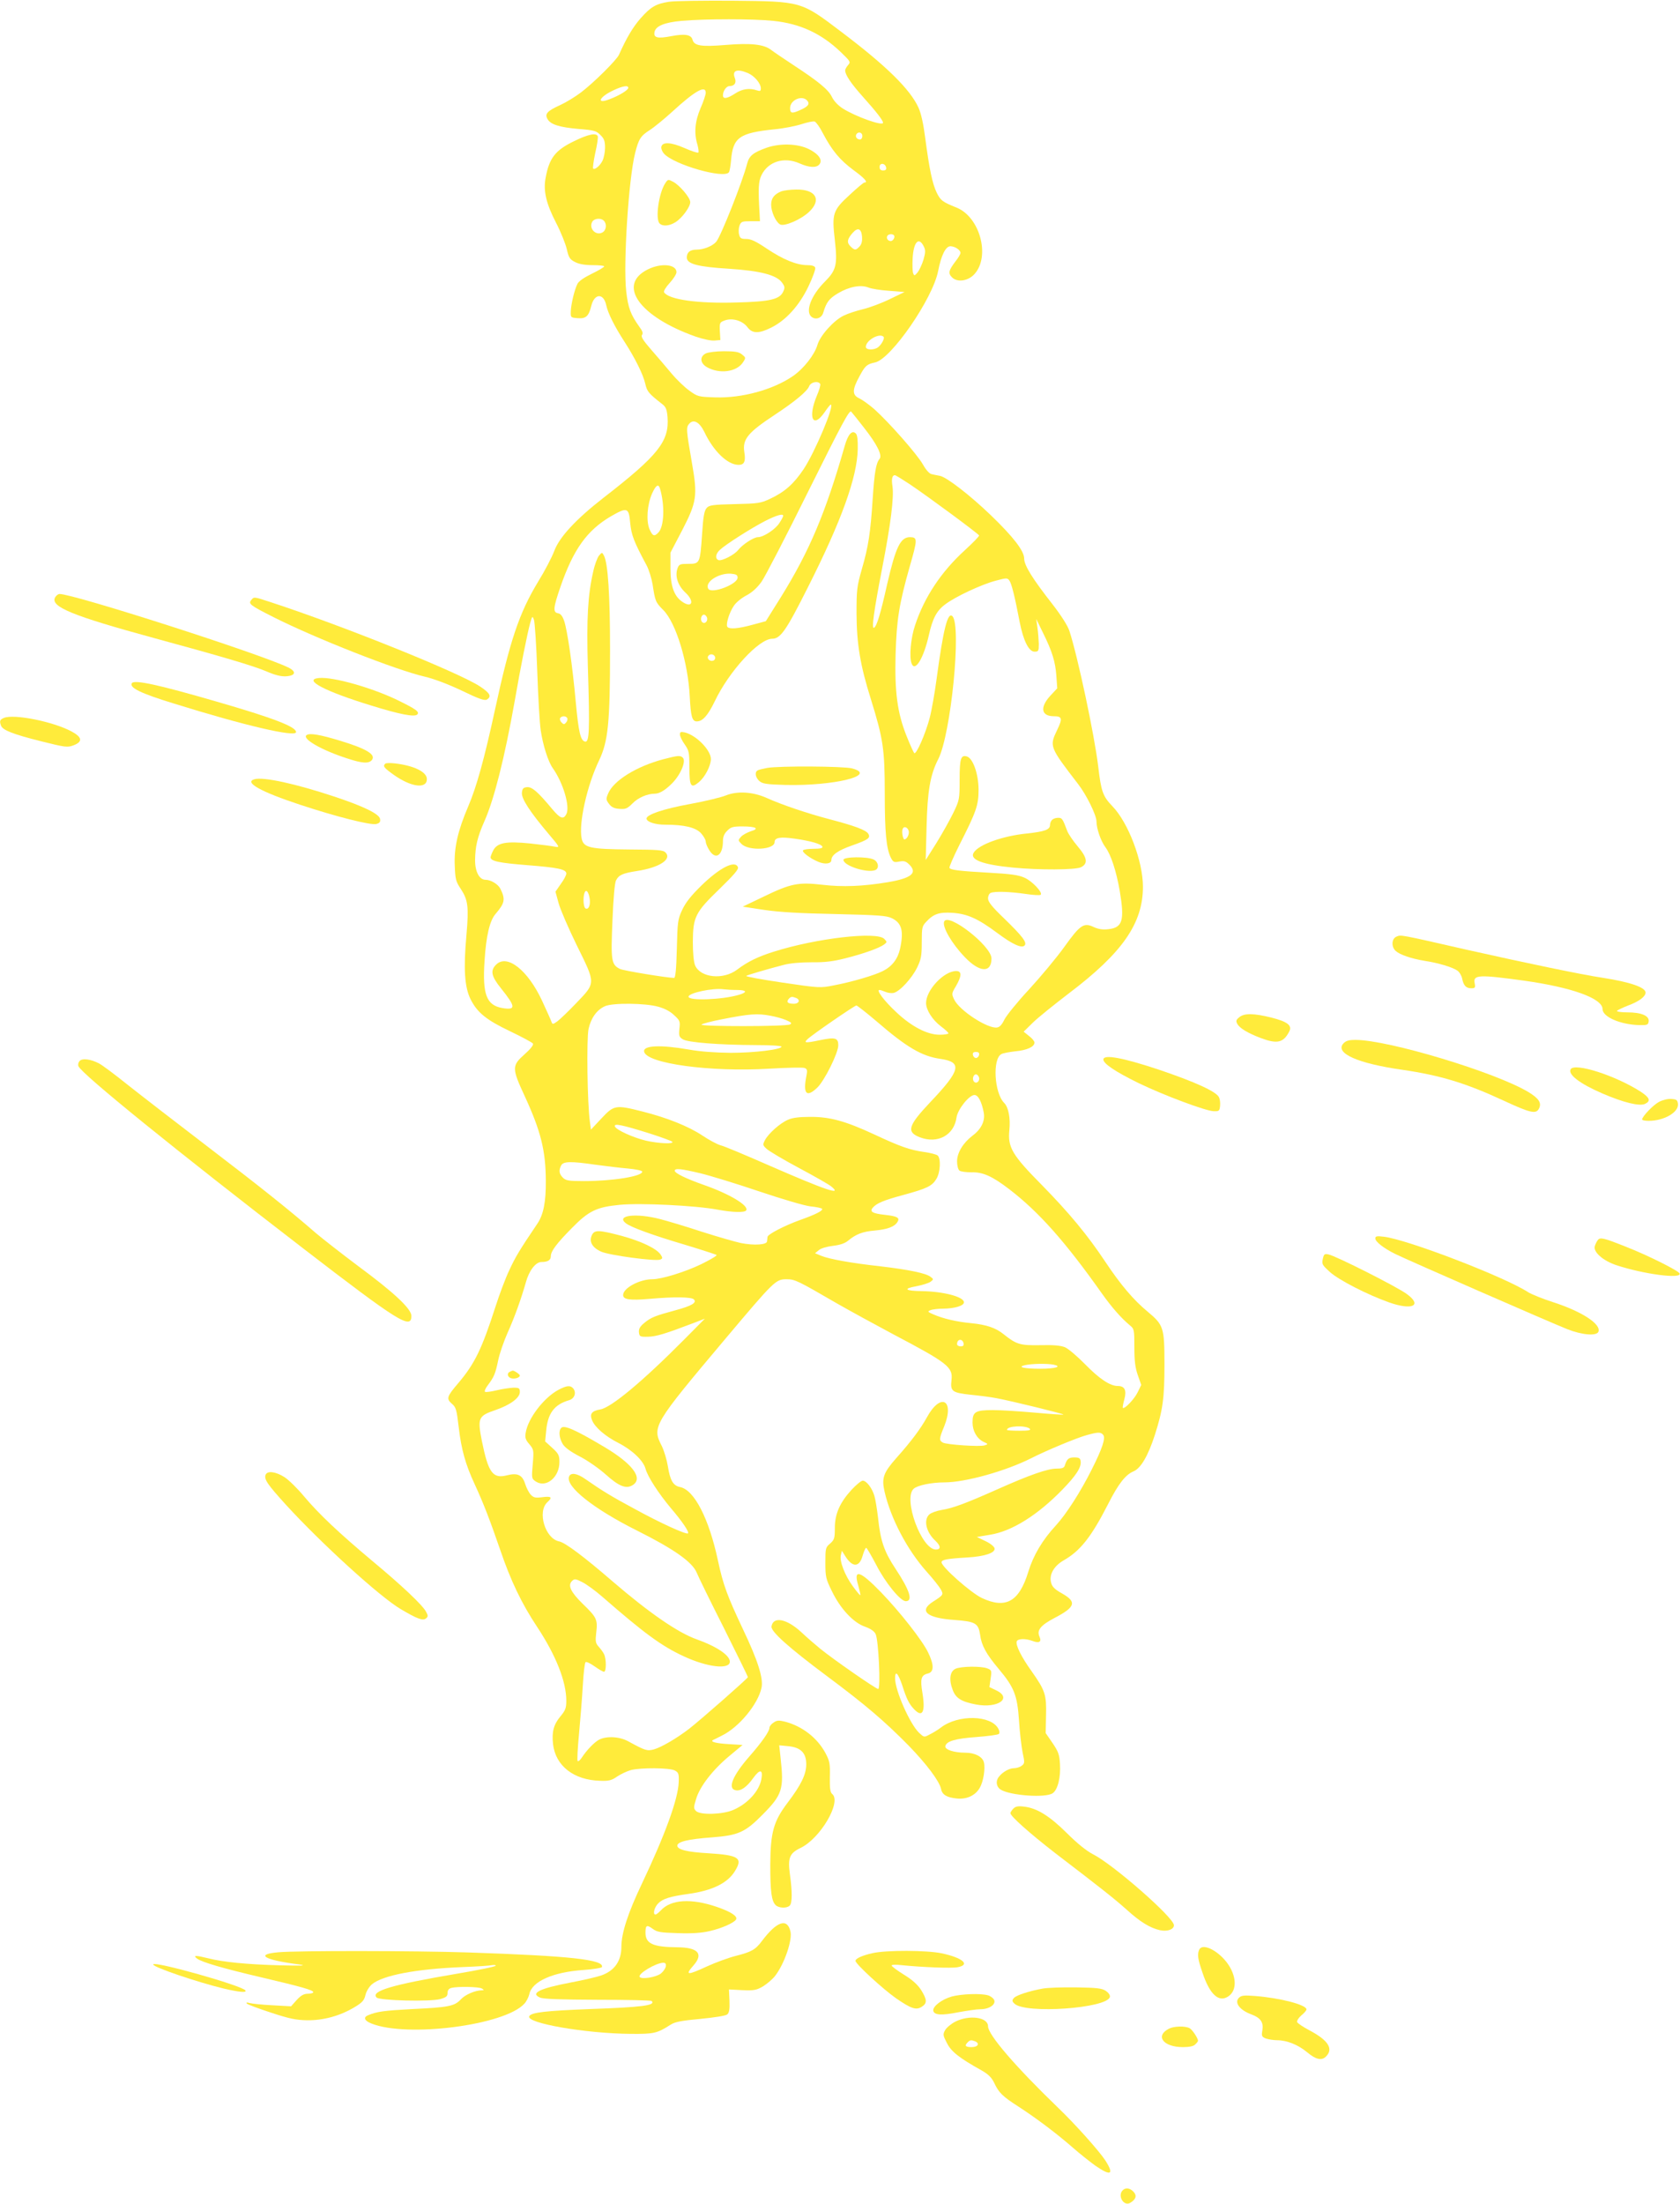<?xml version="1.0" standalone="no"?>
<!DOCTYPE svg PUBLIC "-//W3C//DTD SVG 20010904//EN"
 "http://www.w3.org/TR/2001/REC-SVG-20010904/DTD/svg10.dtd">
<svg version="1.0" xmlns="http://www.w3.org/2000/svg"
 width="976pt" height="1280pt" viewBox="0 0 976 1280"
 preserveAspectRatio="xMidYMid meet">
<g transform="translate(0,1280) scale(0.1,-0.1)"
fill="#ffeb3b" stroke="none">
<path d="M3888 12790 c-77 -12 -107 -29 -167 -97 -43 -49 -81 -112 -125 -211
-14 -31 -147 -163 -221 -219 -33 -25 -87 -58 -120 -73 -75 -34 -91 -51 -75
-80 17 -33 69 -49 181 -59 90 -7 104 -11 127 -35 22 -21 27 -36 27 -74 0 -26
-7 -60 -15 -76 -15 -30 -45 -54 -54 -45 -3 3 2 43 12 90 11 46 17 90 15 97 -8
22 -55 13 -138 -28 -108 -52 -144 -97 -165 -212 -15 -75 3 -151 60 -261 28
-54 56 -124 63 -155 11 -49 18 -59 48 -74 22 -12 57 -18 102 -18 37 0 67 -3
67 -7 0 -5 -33 -24 -72 -43 -47 -23 -77 -44 -84 -60 -18 -37 -37 -120 -38
-160 -1 -34 0 -35 40 -38 48 -4 64 11 79 71 18 74 72 76 87 4 10 -46 47 -121
106 -212 62 -96 109 -191 121 -245 10 -44 20 -56 97 -116 22 -17 28 -30 32
-76 11 -141 -53 -222 -373 -470 -158 -123 -255 -227 -285 -308 -13 -35 -55
-116 -94 -179 -110 -182 -163 -340 -251 -746 -61 -281 -106 -445 -155 -559
-60 -140 -83 -240 -78 -345 3 -77 6 -91 35 -134 42 -64 47 -104 33 -266 -18
-198 -11 -303 23 -373 39 -79 92 -122 233 -189 67 -32 126 -64 130 -70 5 -8
-13 -31 -49 -63 -74 -66 -74 -80 2 -244 93 -202 121 -314 122 -489 1 -125 -14
-198 -49 -250 -104 -154 -128 -194 -163 -270 -22 -46 -58 -142 -80 -211 -80
-248 -121 -333 -218 -447 -65 -76 -69 -89 -36 -118 24 -20 28 -34 40 -137 15
-128 39 -215 92 -329 54 -117 90 -212 149 -383 61 -179 124 -311 215 -448 109
-165 169 -317 169 -428 0 -43 -5 -56 -35 -92 -39 -47 -50 -90 -42 -161 15
-126 121 -208 273 -212 51 -2 67 2 100 25 21 14 57 31 79 37 56 15 224 14 255
-2 22 -12 25 -19 23 -68 -3 -97 -80 -308 -214 -590 -81 -170 -119 -287 -119
-366 0 -83 -40 -140 -118 -167 -23 -8 -103 -27 -178 -41 -179 -34 -235 -62
-177 -87 20 -9 118 -12 335 -13 168 0 310 -3 314 -7 25 -26 -55 -36 -361 -47
-254 -10 -337 -19 -350 -41 -24 -40 326 -101 590 -103 136 -1 152 3 232 54 26
16 63 23 172 33 82 8 147 18 156 26 11 9 15 29 13 79 l-3 66 77 -4 c69 -3 83
0 121 22 24 15 56 42 71 62 53 69 101 208 88 258 -19 78 -79 58 -165 -56 -38
-51 -61 -64 -152 -87 -43 -11 -117 -38 -165 -60 -119 -55 -133 -54 -79 7 57
66 23 102 -96 103 -142 1 -185 21 -185 85 0 44 8 47 42 22 26 -19 45 -22 146
-25 81 -3 138 1 185 12 70 16 140 47 153 67 11 19 -29 45 -113 74 -148 50
-264 43 -323 -20 -13 -14 -27 -25 -32 -25 -17 0 -7 42 16 65 27 27 68 40 176
55 138 19 228 63 270 133 47 76 22 92 -155 103 -122 7 -180 21 -180 44 0 23
62 38 199 48 156 12 194 29 296 132 115 116 125 148 105 329 l-8 74 52 -5 c73
-7 105 -39 105 -105 0 -59 -30 -120 -108 -223 -82 -108 -100 -173 -101 -360 0
-156 7 -211 31 -235 18 -18 65 -20 82 -3 15 15 15 82 1 182 -13 96 -2 122 62
153 115 55 239 267 184 313 -12 10 -15 33 -14 100 2 78 -1 92 -26 139 -48 88
-133 154 -233 181 -37 9 -48 9 -68 -5 -13 -8 -24 -22 -24 -31 0 -20 -44 -83
-115 -164 -99 -113 -130 -189 -81 -198 30 -6 64 18 102 71 39 54 58 51 47 -8
-13 -68 -79 -141 -162 -177 -61 -27 -192 -31 -217 -7 -15 15 -15 21 0 70 21
72 96 169 192 249 l78 65 -81 5 c-70 4 -107 13 -92 23 2 1 27 13 54 27 98 48
209 182 229 277 12 54 -21 159 -109 343 -89 189 -114 255 -144 396 -52 244
-138 411 -220 427 -40 8 -58 38 -71 121 -6 37 -22 90 -35 117 -58 113 -52 123
374 629 279 331 288 340 350 340 50 0 65 -8 296 -142 72 -41 218 -121 325
-178 315 -166 346 -190 338 -264 -8 -67 2 -75 112 -87 52 -5 120 -14 150 -20
86 -16 392 -91 388 -95 -2 -2 -76 3 -164 11 -87 8 -198 15 -246 15 -102 0
-118 -10 -118 -72 0 -49 25 -93 63 -112 29 -13 29 -14 7 -21 -28 -9 -219 4
-242 16 -23 13 -23 21 8 96 61 154 -22 196 -101 51 -36 -65 -88 -136 -179
-238 -74 -84 -85 -115 -67 -194 36 -156 131 -337 244 -464 38 -42 75 -89 83
-104 16 -30 15 -32 -46 -71 -84 -54 -36 -95 126 -106 121 -9 138 -19 148 -86
8 -62 35 -111 107 -197 91 -108 109 -154 119 -301 4 -67 14 -151 21 -186 13
-59 12 -64 -6 -77 -10 -8 -30 -14 -45 -14 -26 0 -66 -22 -87 -50 -20 -24 -15
-58 10 -74 55 -35 263 -50 303 -21 29 20 47 92 42 169 -3 56 -10 73 -43 122
l-40 58 2 102 c3 120 -4 144 -83 256 -61 85 -95 154 -87 175 6 16 51 17 89 3
41 -16 57 -7 43 24 -17 37 6 66 88 109 121 63 130 93 43 142 -41 23 -57 38
-63 61 -14 47 15 98 72 131 97 55 161 136 259 328 60 118 101 170 147 189 43
18 85 91 124 211 47 147 56 215 56 410 0 216 -5 229 -98 307 -82 68 -156 155
-246 290 -103 155 -210 284 -369 446 -172 174 -198 218 -188 318 7 69 -5 133
-30 158 -58 58 -69 257 -16 284 9 5 46 12 81 16 67 6 111 26 111 51 0 7 -14
25 -32 38 l-31 25 52 51 c29 29 124 105 210 171 312 236 431 407 431 620 0
148 -85 372 -177 467 -56 58 -66 86 -83 233 -22 182 -118 634 -167 785 -10 31
-47 89 -98 155 -116 148 -165 226 -165 266 0 44 -62 125 -195 253 -120 115
-253 218 -293 227 -15 3 -37 7 -49 10 -13 2 -33 24 -51 56 -33 59 -199 247
-283 322 -30 26 -69 54 -86 62 -43 19 -43 50 0 128 33 62 43 71 91 81 93 20
334 369 366 530 18 93 44 145 72 145 27 -1 58 -22 58 -39 0 -7 -13 -29 -29
-49 -40 -53 -44 -69 -20 -93 31 -31 95 -21 131 20 92 103 31 330 -104 385 -84
34 -93 41 -116 87 -25 51 -43 137 -67 319 -10 79 -24 143 -39 175 -48 106
-186 242 -448 440 -235 178 -229 177 -633 181 -170 1 -336 -1 -367 -6z m603
-111 c157 -16 280 -73 393 -181 57 -55 59 -58 43 -76 -9 -10 -17 -24 -17 -31
0 -25 33 -75 103 -153 77 -86 117 -137 117 -151 0 -21 -158 35 -234 83 -28 18
-52 44 -63 67 -20 42 -77 89 -225 186 -56 37 -114 76 -128 87 -42 33 -119 41
-264 29 -143 -12 -184 -5 -193 31 -8 29 -45 35 -123 20 -79 -15 -103 -10 -98
22 5 36 57 58 159 67 139 12 412 12 530 0z m-147 -303 c38 -16 76 -60 76 -89
0 -16 -4 -18 -22 -12 -44 15 -86 9 -127 -18 -46 -30 -71 -34 -71 -11 0 26 20
54 38 54 29 0 42 19 31 47 -17 44 12 55 75 29z m-694 -86 c0 -13 -52 -45 -108
-66 -81 -32 -62 13 23 52 53 25 85 30 85 14z m450 -29 c0 -10 -13 -51 -30 -89
-33 -77 -39 -146 -18 -213 6 -22 8 -42 5 -45 -3 -4 -39 8 -80 26 -80 35 -129
37 -135 7 -2 -10 5 -28 15 -39 58 -65 353 -149 378 -108 4 6 9 36 12 68 11
134 48 160 253 181 53 5 123 19 157 30 34 11 68 18 76 15 8 -3 30 -33 47 -67
53 -101 99 -156 177 -214 66 -48 88 -73 65 -73 -5 0 -43 -32 -85 -71 -99 -91
-105 -109 -87 -264 16 -143 9 -174 -59 -242 -79 -79 -114 -172 -77 -203 25
-20 60 -8 69 25 18 60 34 81 86 112 64 38 132 51 176 33 16 -7 71 -16 120 -19
l90 -7 -87 -42 c-47 -23 -117 -49 -155 -58 -37 -9 -87 -25 -111 -37 -58 -27
-138 -117 -153 -170 -17 -58 -80 -138 -142 -181 -116 -80 -297 -129 -451 -124
-98 3 -103 4 -151 39 -27 19 -74 64 -104 100 -29 35 -82 97 -118 138 -47 54
-61 76 -53 86 7 9 3 22 -15 46 -52 73 -66 111 -77 207 -18 157 14 657 52 804
20 80 32 99 84 132 28 18 86 66 129 105 134 123 197 159 197 112z m590 -46
c16 -19 5 -34 -43 -55 -46 -21 -57 -18 -57 12 0 48 71 78 100 43z m320 -205
c0 -11 -6 -20 -14 -20 -18 0 -29 16 -21 30 11 18 35 11 35 -10z m138 -183 c2
-12 -3 -17 -17 -17 -15 0 -21 6 -21 21 0 25 33 22 38 -4z m-1640 -309 c19 -19
14 -56 -8 -68 -38 -21 -80 22 -60 61 12 21 50 25 68 7z m1500 -92 c2 -25 -2
-44 -14 -57 -22 -24 -29 -24 -54 1 -22 22 -18 42 14 78 29 33 50 25 54 -22z
m185 8 c9 -10 -4 -34 -18 -34 -17 0 -28 17 -20 30 7 11 28 13 38 4z m174 -66
c10 -20 10 -35 -2 -76 -8 -27 -24 -61 -34 -74 -18 -21 -20 -21 -26 -5 -4 9 -5
48 -3 86 5 96 36 129 65 69z m-234 -524 c8 -8 -11 -45 -32 -61 -24 -18 -71
-16 -71 2 0 38 79 83 103 59z m-368 -274 c3 -5 -5 -35 -19 -67 -54 -129 -24
-196 44 -98 17 25 33 45 36 45 25 0 -93 -279 -158 -376 -57 -85 -110 -132
-194 -171 -55 -26 -70 -28 -206 -31 -128 -3 -149 -6 -163 -23 -13 -14 -20 -49
-26 -148 -12 -174 -13 -176 -80 -176 -48 0 -54 -2 -63 -26 -16 -46 2 -100 46
-141 55 -51 39 -94 -20 -52 -46 32 -67 91 -67 191 l0 93 69 132 c84 163 89
199 56 388 -34 196 -35 208 -15 230 25 27 59 8 87 -49 53 -112 135 -191 199
-191 33 0 42 20 33 75 -11 74 20 112 176 215 121 80 189 137 201 167 9 24 52
33 64 13z m255 -255 c74 -94 107 -159 90 -180 -21 -25 -30 -80 -40 -230 -13
-201 -25 -279 -63 -410 -29 -102 -31 -121 -31 -260 1 -174 21 -298 83 -495 72
-232 81 -291 81 -548 0 -228 9 -322 36 -375 13 -25 19 -27 49 -21 28 5 38 2
59 -19 47 -48 10 -78 -126 -101 -144 -24 -262 -29 -380 -15 -140 16 -183 8
-342 -69 l-121 -58 125 -19 c88 -13 211 -20 415 -24 250 -6 295 -9 326 -24 58
-28 70 -74 48 -177 -13 -59 -46 -103 -100 -130 -47 -24 -178 -63 -284 -83 -79
-16 -84 -16 -300 16 -121 18 -215 35 -210 39 13 7 130 41 215 63 40 11 101 16
166 16 76 -1 124 5 195 23 107 27 196 59 225 80 18 14 18 15 1 33 -44 44 -393
4 -640 -74 -93 -29 -153 -58 -215 -105 -81 -61 -213 -47 -244 25 -8 20 -13 71
-13 137 1 145 14 171 156 308 82 80 111 113 106 125 -16 43 -105 -2 -213 -107
-60 -59 -91 -98 -111 -141 -26 -56 -27 -70 -31 -227 -3 -117 -8 -168 -16 -168
-44 1 -293 42 -314 52 -51 25 -54 48 -44 281 5 127 13 221 21 234 16 31 38 41
121 54 131 20 205 68 166 108 -14 14 -45 16 -209 17 -230 2 -267 10 -278 64
-18 87 31 308 102 455 52 110 63 217 63 640 0 322 -12 505 -36 549 -10 19 -11
19 -29 -2 -9 -12 -25 -54 -33 -93 -31 -135 -39 -272 -31 -549 12 -381 9 -446
-18 -437 -25 8 -36 57 -52 228 -19 211 -49 419 -68 474 -10 28 -21 41 -35 43
-31 5 -28 32 14 154 75 217 154 327 291 408 97 56 106 53 114 -37 7 -71 21
-108 95 -246 14 -26 29 -76 35 -110 15 -99 17 -105 63 -151 73 -74 143 -303
153 -501 6 -118 14 -145 41 -145 34 0 64 34 104 116 83 175 257 364 334 364
48 0 81 47 207 298 196 388 287 641 290 804 1 51 -2 81 -11 90 -22 22 -46 -5
-65 -73 -111 -388 -204 -609 -371 -878 l-87 -139 -78 -21 c-84 -23 -136 -27
-146 -11 -9 15 12 83 38 121 12 19 45 46 72 60 33 17 63 44 89 80 21 30 144
267 273 528 193 388 237 471 248 460 7 -8 41 -50 75 -94z m266 -328 c110 -74
398 -287 402 -297 2 -4 -36 -43 -83 -86 -137 -125 -235 -272 -289 -436 -25
-74 -35 -183 -20 -222 20 -52 70 31 100 164 22 99 46 144 97 181 60 45 211
115 291 136 64 17 68 17 80 1 13 -18 32 -95 60 -242 21 -107 53 -171 86 -171
23 0 25 4 25 45 -1 25 -4 68 -8 95 l-7 50 39 -80 c54 -109 72 -168 78 -251 l5
-72 -41 -44 c-61 -67 -52 -118 21 -118 49 0 52 -13 19 -81 -45 -94 -44 -97
123 -314 48 -62 106 -180 106 -216 0 -41 25 -114 52 -150 32 -43 63 -138 83
-253 29 -172 17 -214 -66 -223 -32 -4 -57 0 -84 12 -58 28 -79 15 -172 -115
-45 -63 -138 -174 -205 -247 -67 -72 -131 -151 -143 -175 -14 -29 -27 -44 -43
-46 -54 -8 -219 99 -249 163 -15 32 -15 35 11 78 34 59 34 87 1 87 -71 0 -175
-110 -175 -186 0 -40 37 -98 86 -135 24 -18 44 -36 44 -41 0 -4 -23 -8 -51 -8
-72 0 -163 47 -252 131 -70 65 -118 129 -98 129 6 0 21 -5 35 -11 13 -6 35 -9
48 -6 36 9 105 84 136 147 23 48 27 67 27 147 0 84 2 94 25 118 43 47 76 58
154 53 86 -6 147 -33 261 -118 87 -65 140 -89 157 -72 17 17 -13 55 -118 157
-72 69 -94 97 -94 117 0 14 7 29 16 32 25 10 111 7 201 -6 45 -7 85 -9 89 -5
13 13 -50 80 -94 99 -35 16 -81 22 -206 29 -177 10 -223 16 -230 28 -3 4 23
64 57 132 100 197 112 232 112 324 -1 91 -32 179 -67 191 -36 11 -43 -11 -43
-134 0 -114 -1 -119 -36 -192 -20 -41 -64 -120 -98 -175 l-63 -100 5 195 c5
205 21 300 68 391 74 146 136 776 82 830 -27 27 -53 -74 -92 -366 -11 -82 -29
-184 -40 -225 -24 -92 -79 -217 -90 -204 -4 5 -25 50 -45 101 -53 133 -69 255
-63 473 6 202 21 294 82 509 46 160 46 170 2 171 -56 0 -83 -57 -133 -273 -38
-170 -60 -244 -76 -253 -16 -10 -2 92 47 346 50 256 69 411 60 475 -7 42 -2
65 14 65 4 0 43 -24 87 -53z m-1452 -24 c29 -97 25 -223 -10 -257 -23 -24 -33
-20 -51 21 -20 49 -13 142 15 206 22 49 37 59 46 30z m716 -159 c0 -4 -9 -22
-21 -40 -22 -37 -93 -84 -126 -84 -24 0 -89 -42 -115 -75 -22 -28 -95 -65
-114 -58 -21 8 -17 37 9 60 33 31 182 126 262 167 65 33 105 45 105 30z m-265
-359 c0 -39 -151 -96 -170 -65 -23 38 58 92 130 88 32 -3 40 -7 40 -23z m-178
-231 c8 -21 -13 -42 -28 -27 -13 13 -5 43 11 43 6 0 13 -7 17 -16z m-986 -309
c5 -148 14 -304 20 -345 13 -88 43 -183 70 -221 61 -86 102 -225 79 -268 -17
-32 -35 -26 -82 30 -85 102 -118 130 -147 127 -21 -2 -27 -9 -29 -33 -3 -34
47 -111 158 -242 62 -73 63 -76 35 -71 -17 4 -82 12 -145 19 -140 14 -191 5
-215 -41 -8 -16 -15 -34 -15 -39 0 -23 50 -33 213 -46 179 -14 227 -24 227
-49 0 -9 -14 -36 -32 -60 l-31 -45 18 -66 c10 -37 58 -148 107 -248 110 -223
110 -214 -5 -334 -45 -47 -94 -94 -109 -105 -27 -19 -28 -19 -35 -1 -3 10 -28
64 -54 121 -82 176 -201 271 -265 211 -37 -35 -31 -68 27 -140 86 -107 87
-127 8 -114 -93 16 -117 79 -104 274 9 145 30 235 65 274 53 62 57 84 27 145
-13 26 -55 52 -86 52 -36 0 -61 46 -61 114 1 80 13 133 55 228 56 127 116 364
175 695 35 202 73 391 90 454 12 42 13 43 22 19 5 -14 14 -146 19 -295z m1033
80 c3 -9 -1 -18 -10 -22 -19 -7 -39 11 -30 26 10 16 33 13 40 -4z m-859 -355
c4 -6 1 -18 -6 -26 -11 -13 -14 -13 -27 0 -8 8 -11 19 -8 25 9 14 33 14 41 1z
m1985 -665 c0 -12 -7 -28 -15 -35 -12 -10 -15 -7 -21 14 -3 14 -4 33 0 41 8
22 36 7 36 -20z m-1854 -386 c5 -37 -7 -65 -25 -55 -12 8 -15 64 -5 91 9 23
24 5 30 -36z m855 -529 c58 0 63 -13 12 -28 -97 -29 -293 -36 -293 -11 0 22
141 52 204 43 16 -2 50 -4 77 -4z m343 -46 c27 -10 19 -34 -12 -34 -35 0 -45
9 -31 27 13 15 20 16 43 7z m-801 -51 c38 -10 72 -28 94 -50 33 -30 35 -36 30
-78 -4 -40 -2 -48 19 -61 28 -19 211 -33 427 -34 81 0 147 -4 147 -9 0 -17
-158 -36 -295 -36 -89 1 -177 7 -243 19 -166 29 -267 24 -260 -12 13 -69 384
-120 728 -99 102 6 194 8 204 4 16 -6 17 -14 11 -45 -21 -105 0 -129 62 -70
42 39 123 202 123 247 0 43 -18 48 -109 29 -81 -17 -94 -16 -70 6 25 25 274
196 284 196 5 0 57 -41 115 -90 178 -154 266 -205 373 -220 129 -19 119 -65
-60 -253 -128 -136 -139 -172 -58 -203 103 -39 198 13 212 116 7 47 73 130
104 130 22 0 42 -39 54 -102 9 -48 -14 -96 -65 -134 -55 -42 -90 -99 -90 -150
0 -23 6 -47 14 -53 7 -6 39 -10 70 -10 66 2 121 -23 219 -98 172 -132 326
-305 540 -608 57 -80 111 -141 160 -182 26 -21 27 -25 27 -127 0 -81 5 -120
20 -163 l20 -57 -21 -43 c-19 -39 -76 -99 -86 -90 -2 2 2 25 9 50 14 53 2 77
-39 77 -44 0 -107 42 -189 126 -45 46 -97 90 -117 99 -25 10 -66 14 -144 12
-117 -2 -138 4 -213 64 -46 37 -99 55 -190 64 -83 8 -161 26 -218 51 -33 14
-35 17 -17 24 11 5 45 9 76 9 66 1 119 17 119 37 0 32 -119 63 -245 65 -97 1
-111 14 -33 28 37 7 75 19 85 27 17 13 17 15 -1 28 -26 21 -129 42 -291 61
-172 19 -297 42 -344 61 l-36 15 22 18 c12 11 48 21 82 25 41 5 69 14 88 30
46 38 84 53 156 59 74 7 114 22 131 50 15 24 -1 33 -73 41 -72 8 -90 18 -71
41 22 26 61 43 180 75 135 37 165 51 190 93 23 37 27 119 7 136 -8 6 -42 15
-78 20 -83 12 -136 30 -290 102 -168 78 -259 103 -374 102 -62 0 -102 -5 -128
-17 -46 -20 -113 -80 -133 -118 -14 -27 -13 -30 10 -51 14 -13 98 -63 188
-111 90 -48 174 -96 187 -107 69 -56 -34 -21 -359 121 -135 59 -262 113 -284
118 -21 6 -69 32 -106 57 -80 53 -204 103 -347 139 -157 40 -166 38 -239 -40
l-61 -65 -6 45 c-15 104 -20 481 -8 539 14 64 48 112 96 133 45 20 234 18 308
-3z m655 -53 c28 -5 68 -16 89 -25 30 -13 35 -18 23 -25 -20 -13 -527 -13
-515 -1 6 5 57 19 115 30 166 33 211 36 288 21z m1210 -227 c-2 -10 -10 -18
-18 -18 -8 0 -16 8 -18 18 -2 12 3 17 18 17 15 0 20 -5 18 -17z m-1 -129 c8
-21 -13 -42 -28 -27 -13 13 -5 43 11 43 6 0 13 -7 17 -16z m-1917 -326 c69
-22 129 -44 135 -49 15 -15 -79 -11 -153 6 -75 18 -174 63 -180 83 -6 19 44 8
198 -40z m-310 -183 c58 -8 142 -18 188 -22 45 -4 83 -12 83 -18 2 -27 -171
-55 -338 -55 -90 0 -106 3 -123 20 -22 22 -25 42 -10 71 13 24 55 25 200 4z
m610 -50 c58 -14 211 -61 341 -105 137 -46 263 -83 298 -87 34 -3 64 -10 67
-14 6 -11 -38 -33 -128 -65 -89 -32 -188 -83 -189 -98 -1 -6 -2 -18 -3 -26 -1
-20 -74 -25 -151 -10 -33 7 -134 36 -225 65 -91 30 -201 63 -244 74 -141 37
-260 22 -200 -24 31 -24 158 -70 344 -125 96 -29 178 -56 183 -59 4 -4 -37
-28 -90 -54 -96 -46 -230 -87 -283 -87 -74 0 -170 -51 -170 -92 0 -26 39 -32
154 -22 146 13 243 11 257 -3 19 -19 -13 -38 -106 -63 -118 -32 -142 -41 -181
-73 -27 -22 -34 -36 -32 -56 3 -24 6 -26 53 -25 48 1 102 18 260 78 l70 27
-120 -121 c-241 -243 -425 -396 -487 -406 -51 -9 -64 -26 -48 -64 17 -41 78
-93 151 -130 81 -41 146 -103 159 -150 12 -46 76 -144 147 -229 66 -77 108
-139 100 -147 -9 -9 -161 60 -312 143 -134 72 -186 104 -284 172 -48 34 -85
40 -95 15 -22 -57 141 -187 395 -314 214 -107 320 -182 346 -243 9 -23 80
-168 158 -322 77 -154 140 -283 140 -286 0 -7 -271 -245 -340 -299 -71 -55
-163 -109 -207 -121 -39 -10 -49 -7 -148 47 -51 28 -125 32 -169 10 -28 -15
-72 -60 -102 -106 -9 -14 -20 -22 -23 -19 -4 4 0 76 8 160 8 85 18 212 22 282
4 70 11 130 16 133 5 4 29 -8 53 -25 24 -17 48 -31 54 -31 14 0 14 75 0 103
-6 12 -21 32 -32 44 -17 19 -19 30 -13 82 9 75 2 88 -80 167 -68 67 -87 106
-61 131 14 14 20 14 59 -6 23 -11 77 -50 118 -86 241 -210 342 -285 472 -345
137 -64 268 -79 268 -31 0 37 -78 89 -194 130 -107 38 -273 152 -486 335 -168
145 -276 226 -311 233 -82 16 -129 173 -69 228 31 28 24 36 -29 29 -41 -5 -51
-3 -68 15 -11 12 -25 40 -32 62 -16 52 -44 66 -106 50 -82 -21 -108 15 -145
197 -27 136 -22 148 78 182 87 30 142 71 142 105 0 22 -4 25 -37 25 -21 -1
-65 -7 -97 -15 -33 -8 -63 -12 -68 -9 -5 3 2 20 15 37 37 49 45 68 61 145 8
40 33 111 54 159 42 93 80 200 107 295 18 67 57 118 90 118 38 0 55 11 55 34
0 29 34 74 123 164 97 99 143 121 276 134 122 12 445 -4 570 -28 88 -16 157
-18 166 -4 17 27 -95 95 -247 148 -102 36 -168 68 -168 82 0 16 37 12 150 -15z
m1528 -988 c2 -12 -3 -17 -17 -17 -12 0 -21 6 -21 13 0 31 32 34 38 4z m522
-123 c53 -11 13 -24 -77 -24 -93 0 -137 10 -88 21 41 9 126 10 165 3z m-137
-373 c8 -8 -9 -11 -61 -11 -40 0 -72 2 -72 5 0 24 111 28 133 6z m426 -35 c15
-18 -5 -79 -66 -200 -66 -132 -148 -259 -207 -324 -80 -86 -133 -176 -162
-271 -53 -174 -131 -218 -271 -152 -64 31 -233 180 -233 207 0 15 32 21 151
28 101 6 162 27 157 53 -2 10 -25 29 -53 42 l-50 24 77 13 c126 20 275 113
419 261 81 83 112 131 107 166 -2 18 -10 22 -37 22 -33 0 -43 -9 -55 -47 -4
-14 -16 -18 -48 -18 -52 0 -157 -37 -341 -119 -182 -81 -261 -111 -326 -121
-30 -5 -62 -17 -72 -26 -35 -32 -19 -103 35 -153 32 -30 33 -51 3 -51 -84 0
-192 296 -129 353 22 20 104 37 179 37 120 0 354 65 503 140 90 46 271 121
325 135 65 18 80 18 94 1z m-2541 -3087 c-2 -12 -15 -31 -29 -42 -30 -22 -113
-35 -123 -19 -11 18 94 81 137 82 13 0 17 -6 15 -21z"/>
<path d="M4454 11942 c-79 -28 -102 -47 -114 -94 -27 -105 -152 -420 -179
-452 -21 -25 -73 -46 -114 -46 -38 0 -57 -15 -57 -46 0 -37 64 -54 245 -65
183 -12 275 -36 308 -80 17 -24 18 -30 6 -55 -21 -43 -78 -56 -270 -61 -226
-7 -394 17 -421 59 -4 7 10 30 33 55 21 23 39 51 39 62 0 46 -89 55 -167 16
-180 -90 -49 -274 278 -390 43 -15 91 -25 110 -23 l34 3 -3 51 c-2 50 -1 52
29 63 45 16 103 -2 131 -39 28 -38 66 -39 138 -3 85 42 162 126 216 238 25 52
43 102 40 110 -3 10 -19 15 -46 15 -61 0 -140 32 -234 95 -64 43 -93 57 -120
57 -30 0 -37 4 -42 25 -4 14 -3 38 2 52 9 24 15 26 64 26 l55 0 -2 40 c-9 151
-7 191 11 228 39 79 131 108 221 68 56 -25 98 -27 115 -6 21 25 -3 60 -61 89
-65 32 -166 35 -245 8z"/>
<path d="M3865 11736 c-38 -57 -59 -208 -33 -234 18 -18 57 -15 93 8 38 24 85
88 85 116 0 26 -63 100 -101 119 -27 14 -29 14 -44 -9z"/>
<path d="M4540 11689 c-42 -17 -60 -40 -60 -78 0 -40 26 -99 51 -114 24 -15
123 28 170 73 74 70 38 131 -75 129 -33 0 -72 -5 -86 -10z"/>
<path d="M4100 10747 c-36 -18 -33 -56 6 -79 73 -42 173 -29 210 27 18 27 17
28 -5 46 -18 15 -40 19 -105 19 -45 0 -92 -6 -106 -13z"/>
<path d="M3950 8534 c0 -10 12 -36 28 -58 25 -36 27 -47 27 -132 0 -112 9
-126 55 -87 36 30 69 94 70 134 0 52 -85 139 -152 155 -23 5 -28 3 -28 -12z"/>
<path d="M3853 8390 c-155 -41 -289 -124 -320 -199 -13 -31 -13 -36 5 -60 14
-19 30 -27 60 -29 36 -3 46 1 77 32 32 33 86 56 128 56 26 0 57 17 95 54 53
49 90 134 69 155 -15 15 -29 13 -114 -9z"/>
<path d="M4458 8340 c-26 -5 -52 -11 -57 -15 -18 -10 -12 -41 10 -61 18 -16
40 -20 150 -23 283 -7 541 56 389 96 -51 13 -418 15 -492 3z"/>
<path d="M4217 8180 c-27 -11 -121 -34 -209 -50 -154 -28 -254 -62 -252 -85 2
-19 50 -35 109 -35 111 0 177 -16 208 -50 15 -17 27 -38 27 -48 0 -9 9 -32 20
-49 37 -61 80 -32 80 53 0 24 8 43 25 59 20 21 33 25 87 25 81 0 102 -13 50
-28 -21 -7 -47 -21 -57 -32 -18 -20 -18 -21 3 -42 42 -42 192 -34 192 11 0 26
32 32 116 20 93 -13 156 -31 162 -47 2 -8 -12 -12 -52 -12 -30 0 -57 -4 -61
-9 -6 -11 40 -46 90 -67 39 -16 75 -11 75 11 0 29 39 56 119 84 96 34 110 44
95 69 -14 21 -77 45 -222 83 -134 35 -283 86 -367 124 -80 36 -171 42 -238 15z"/>
<path d="M4900 7806 c0 -34 136 -78 184 -60 26 10 19 49 -9 62 -39 18 -175 16
-175 -2z"/>
<path d="M6112 8038 c-7 -7 -12 -20 -12 -30 0 -27 -32 -38 -133 -49 -142 -14
-281 -64 -310 -111 -26 -41 51 -70 227 -87 152 -15 365 -14 396 2 42 21 37 55
-19 121 -27 32 -55 73 -61 90 -27 72 -30 76 -53 76 -13 0 -28 -5 -35 -12z"/>
<path d="M5485 7447 c-12 -30 44 -127 119 -205 86 -91 156 -95 156 -9 0 73
-254 270 -275 214z"/>
<path d="M3438 5625 c-17 -37 3 -72 55 -95 47 -21 314 -57 342 -46 15 6 16 9
3 29 -23 35 -113 78 -227 109 -133 35 -158 36 -173 3z"/>
<path d="M2963 4833 c-19 -7 -16 -31 6 -38 21 -6 51 3 51 16 0 7 -34 30 -42
28 -2 0 -9 -3 -15 -6z"/>
<path d="M3245 4728 c-85 -45 -178 -166 -191 -250 -5 -27 -1 -41 21 -66 26
-31 27 -35 20 -116 -7 -82 -7 -84 18 -101 60 -39 137 25 137 113 0 39 -5 49
-41 82 l-42 38 6 61 c9 102 47 153 132 178 33 9 45 44 25 69 -17 19 -37 17
-85 -8z"/>
<path d="M3261 4507 c-17 -17 -13 -58 8 -94 13 -21 46 -45 100 -73 45 -23 112
-70 151 -105 77 -69 119 -85 157 -60 61 40 -4 125 -170 223 -165 98 -229 126
-246 109z"/>
<path d="M320 9330 c-29 -54 102 -107 575 -236 393 -107 577 -161 654 -194 51
-22 85 -30 114 -28 56 4 60 28 10 52 -169 81 -1244 426 -1327 426 -8 0 -20 -9
-26 -20z"/>
<path d="M1459 9314 c-17 -21 -6 -30 131 -99 244 -123 712 -307 877 -345 55
-13 137 -44 217 -82 99 -48 132 -59 145 -51 28 18 18 37 -39 75 -117 79 -789
350 -1213 489 -104 34 -101 34 -118 13z"/>
<path d="M1853 8862 c-96 -9 33 -77 304 -160 164 -51 251 -68 267 -52 15 15
-7 31 -109 81 -151 74 -380 139 -462 131z"/>
<path d="M766 8832 c-16 -26 51 -59 240 -117 417 -130 714 -199 714 -167 0 31
-133 82 -465 178 -331 96 -475 128 -489 106z"/>
<path d="M22 8630 c-23 -10 -26 -18 -16 -45 10 -26 71 -50 231 -90 143 -36
155 -37 190 -24 55 21 51 47 -12 81 -107 57 -335 103 -393 78z"/>
<path d="M1782 8531 c-32 -20 85 -88 235 -136 87 -29 125 -31 143 -10 26 32
-30 66 -185 113 -115 35 -174 45 -193 33z"/>
<path d="M2238 8364 c-15 -14 -8 -23 49 -64 101 -72 193 -84 193 -25 0 41 -74
78 -185 91 -27 3 -53 3 -57 -2z"/>
<path d="M1478 8274 c-62 -18 38 -73 265 -148 212 -70 410 -120 443 -112 19 5
25 12 22 29 -4 29 -93 73 -268 131 -223 74 -410 115 -462 100z"/>
<path d="M8113 7360 c-29 -12 -31 -59 -5 -83 24 -22 90 -45 170 -58 78 -12
158 -36 188 -56 12 -8 24 -28 28 -45 8 -42 23 -58 53 -58 23 0 25 3 20 30 -10
49 26 50 288 14 277 -39 455 -103 455 -165 0 -45 103 -90 213 -93 46 -1 52 1
55 21 5 33 -43 53 -123 53 -36 0 -64 4 -61 9 3 4 32 18 65 31 63 23 101 52
101 75 0 30 -89 61 -250 86 -121 18 -442 85 -790 163 -394 90 -380 87 -407 76z"/>
<path d="M7200 6892 c-19 -15 -21 -22 -12 -39 14 -25 60 -53 136 -82 96 -36
132 -28 166 38 18 35 -10 57 -105 81 -101 25 -156 26 -185 2z"/>
<path d="M7804 6739 c-50 -56 83 -116 346 -153 217 -32 364 -76 584 -178 155
-72 189 -80 206 -48 18 33 1 60 -62 98 -193 115 -812 302 -1003 302 -40 0 -56
-5 -71 -21z"/>
<path d="M6410 6646 c0 -24 72 -72 205 -137 149 -72 388 -161 435 -163 32 -1
35 1 38 31 2 18 -1 41 -7 51 -17 33 -139 88 -345 158 -213 71 -326 92 -326 60z"/>
<path d="M462 6637 c-7 -8 -10 -21 -6 -30 16 -43 574 -495 1304 -1057 557
-429 630 -474 630 -393 0 41 -100 135 -310 290 -96 72 -206 158 -245 191 -148
129 -322 268 -635 507 -179 137 -385 296 -458 354 -72 58 -147 114 -166 124
-49 26 -99 32 -114 14z"/>
<path d="M9125 6590 c-18 -30 52 -84 184 -141 123 -53 214 -75 247 -61 36 17
29 36 -24 71 -146 94 -383 170 -407 131z"/>
<path d="M9638 6400 c-34 -18 -98 -85 -98 -102 0 -5 17 -8 38 -8 90 0 176 50
170 99 -3 22 -8 26 -38 28 -20 2 -51 -6 -72 -17z"/>
<path d="M7990 5607 c0 -19 47 -56 115 -90 64 -32 899 -397 1000 -437 85 -34
171 -41 181 -15 17 44 -95 117 -261 171 -60 19 -126 46 -146 58 -134 88 -702
307 -840 323 -41 5 -49 3 -49 -10z"/>
<path d="M9283 5598 c-6 -7 -14 -23 -18 -36 -10 -34 48 -85 127 -111 155 -51
376 -81 366 -48 -5 16 -185 106 -313 156 -128 51 -149 56 -162 39z"/>
<path d="M7685 5488 c-7 -30 -3 -36 41 -76 52 -47 218 -132 345 -177 134 -47
194 -18 102 49 -53 40 -413 222 -455 230 -23 5 -27 2 -33 -26z"/>
<path d="M1543 4234 c-10 -26 11 -56 119 -175 206 -225 545 -534 666 -605 96
-57 129 -69 147 -54 12 10 13 16 0 39 -20 38 -137 149 -310 293 -198 166 -312
274 -398 376 -38 46 -90 97 -115 113 -51 32 -99 38 -109 13z"/>
<path d="M4948 4148 c-69 -75 -98 -141 -98 -223 0 -60 -3 -68 -27 -90 -27 -22
-28 -28 -28 -112 0 -82 3 -94 38 -165 49 -102 125 -183 192 -206 33 -12 54
-26 62 -43 17 -35 30 -319 15 -319 -13 0 -261 172 -337 234 -27 22 -78 66
-112 98 -84 77 -162 91 -171 31 -4 -29 98 -121 322 -288 224 -167 333 -260
474 -403 105 -108 179 -207 189 -252 6 -34 33 -50 91 -56 58 -6 108 17 134 62
21 36 33 112 24 148 -8 33 -53 56 -108 56 -66 0 -120 18 -116 38 6 29 58 44
181 53 66 5 125 13 130 18 5 5 4 17 -3 30 -42 80 -234 84 -334 7 -17 -13 -46
-31 -65 -40 -33 -18 -33 -17 -62 10 -53 51 -139 245 -139 316 0 48 17 31 41
-39 26 -82 41 -111 69 -140 49 -52 67 -17 49 93 -14 83 -8 105 32 114 36 9 36
51 0 124 -34 70 -164 235 -272 347 -124 128 -163 139 -133 40 8 -29 14 -55 12
-56 -2 -2 -21 21 -43 51 -47 64 -79 147 -70 182 l6 25 18 -29 c43 -70 84 -69
103 2 7 24 16 44 20 44 4 0 30 -45 59 -100 52 -102 140 -210 171 -210 43 0 24
62 -58 186 -67 101 -89 163 -103 299 -6 50 -15 106 -21 126 -13 45 -46 89 -68
89 -9 0 -38 -24 -64 -52z"/>
<path d="M5550 3107 c-32 -16 -38 -64 -15 -123 18 -48 51 -68 135 -84 128 -24
214 37 116 83 l-38 18 7 49 c7 47 6 50 -20 60 -37 14 -155 12 -185 -3z"/>
<path d="M5887 2295 c-9 -9 -17 -21 -17 -26 0 -18 113 -118 260 -232 284 -217
346 -267 418 -331 75 -68 133 -104 191 -117 42 -9 81 4 81 29 0 44 -353 353
-470 412 -37 19 -91 62 -152 123 -102 101 -175 146 -251 154 -32 4 -48 1 -60
-12z"/>
<path d="M6966 1474 c-11 -27 -7 -54 20 -132 42 -126 94 -174 149 -138 54 35
50 121 -8 198 -58 75 -145 114 -161 72z"/>
<path d="M1618 1461 c-139 -12 -84 -45 121 -71 47 -7 15 -8 -109 -5 -194 5
-336 19 -421 41 -73 18 -90 18 -64 -2 28 -21 152 -57 374 -109 234 -55 301
-74 301 -86 0 -5 -14 -9 -31 -9 -23 0 -40 -9 -65 -36 l-33 -37 -108 6 c-59 3
-119 9 -133 13 -17 5 -22 3 -15 -4 6 -5 69 -29 140 -52 106 -35 145 -43 210
-44 94 -1 190 25 275 76 45 27 56 40 63 70 5 22 21 48 38 63 63 52 254 89 529
100 80 3 155 8 168 11 12 2 22 1 22 -3 0 -5 -102 -26 -227 -47 -378 -64 -501
-101 -465 -138 18 -18 310 -25 370 -9 34 10 42 16 42 35 0 16 7 26 23 30 35 9
161 7 177 -4 13 -9 13 -10 0 -10 -39 0 -97 -25 -122 -52 -37 -40 -70 -47 -283
-57 -164 -9 -204 -14 -257 -36 -29 -12 -21 -32 20 -48 207 -83 775 -10 888
115 12 12 25 38 29 55 15 75 138 129 315 141 57 4 105 12 107 17 14 43 -184
65 -782 85 -306 10 -983 11 -1097 1z"/>
<path d="M5070 1456 c-59 -13 -100 -31 -100 -45 0 -18 162 -166 235 -217 90
-62 118 -71 151 -49 31 20 30 41 -5 97 -20 31 -51 59 -100 89 -39 24 -71 48
-71 53 0 5 26 6 58 2 118 -12 290 -19 325 -12 77 14 30 55 -93 81 -86 18 -320
19 -400 1z"/>
<path d="M890 1390 c0 -16 257 -103 410 -140 91 -21 134 -25 126 -11 -18 28
-536 174 -536 151z"/>
<path d="M6058 1250 c-78 -14 -155 -39 -168 -55 -11 -13 -11 -19 3 -32 61 -62
542 -28 555 39 2 10 -9 25 -24 35 -24 15 -52 18 -174 20 -80 1 -166 -2 -192
-7z"/>
<path d="M5530 1204 c-58 -16 -113 -58 -108 -83 5 -25 48 -28 143 -9 49 9 109
18 131 18 53 0 94 30 78 57 -6 9 -22 21 -35 24 -42 12 -152 8 -209 -7z"/>
<path d="M7197 1196 c-27 -28 5 -71 73 -96 53 -20 71 -45 64 -91 -6 -35 -4
-39 20 -49 15 -5 44 -10 65 -10 57 0 122 -26 175 -70 51 -43 85 -50 110 -24
44 44 12 94 -96 151 -36 19 -69 41 -72 48 -3 8 8 25 24 39 17 14 30 29 30 35
0 27 -155 67 -300 78 -63 5 -79 3 -93 -11z"/>
<path d="M5550 1058 c-25 -13 -51 -35 -59 -49 -14 -25 -13 -31 10 -75 25 -50
70 -86 201 -159 39 -22 58 -41 73 -71 28 -60 49 -80 144 -141 103 -67 220
-155 315 -238 40 -35 98 -81 130 -104 90 -62 110 -52 58 30 -35 54 -174 210
-273 305 -250 241 -409 426 -409 475 0 53 -108 68 -190 27z m114 -114 c30 -12
18 -34 -19 -34 -37 0 -43 8 -23 28 14 14 20 14 42 6z"/>
<path d="M6791 1017 c-82 -42 -33 -107 81 -107 38 0 62 5 72 16 9 8 16 18 16
20 0 16 -33 65 -49 74 -27 14 -91 12 -120 -3z"/>
<path d="M6520 76 c-28 -34 11 -93 47 -70 32 20 39 41 19 63 -22 24 -49 27
-66 7z"/>
</g>
</svg>
